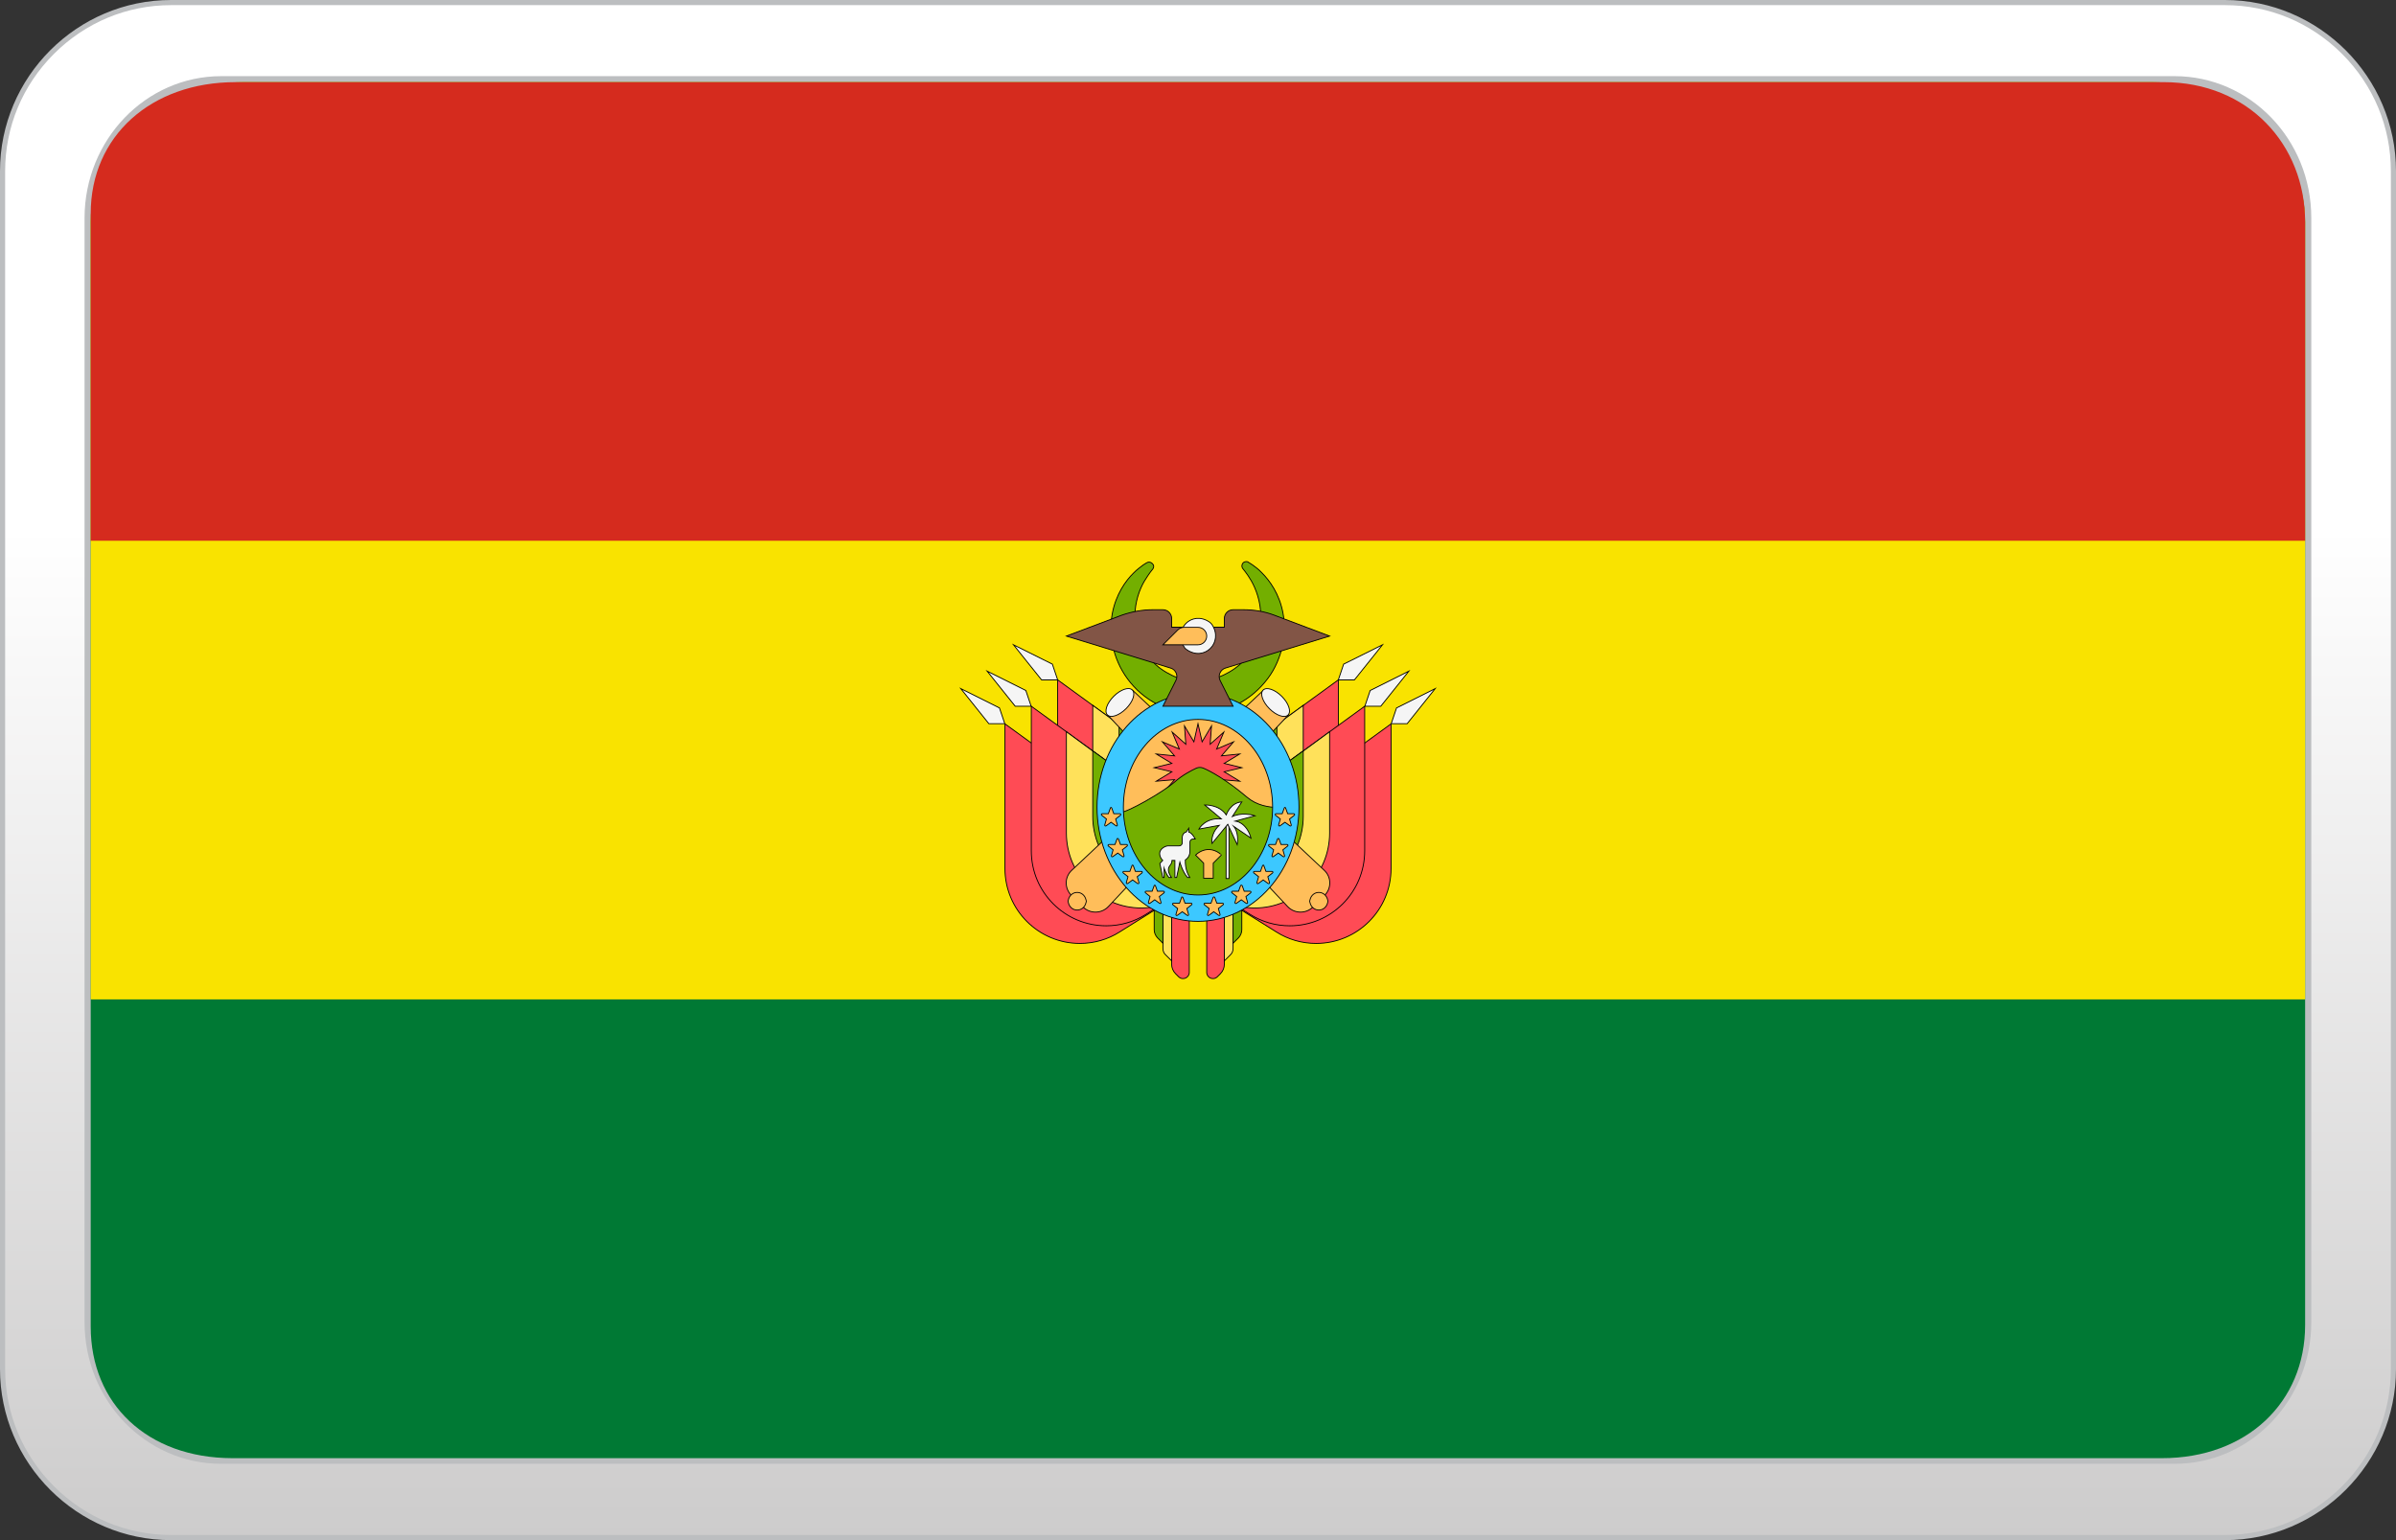 <?xml version="1.0" encoding="utf-8"?>
<!-- Generator: Adobe Illustrator 22.1.0, SVG Export Plug-In . SVG Version: 6.00 Build 0)  -->
<svg version="1.1" id="casino-payments" xmlns="http://www.w3.org/2000/svg" xmlns:xlink="http://www.w3.org/1999/xlink" x="0px"
	 y="0px" viewBox="0 0 1400 900" style="enable-background:new 0 0 1400 900;" xml:space="preserve">
<rect x="0" y="0" width="1400" height="900" fill="#333333" stroke="none"/>
<style type="text/css">
	.st0{fill:url(#XMLID_3_);}
	.st1{fill:#BCBEC0;}
	.st2{fill:none;stroke:#BCBEC0;stroke-width:7;stroke-miterlimit:10;}
	.st3{fill:#007934;}
	.st4{fill:#F9E300;}
	.st5{fill:#D52B1E;}
	.st6{fill:#73AF00;stroke:#000000;stroke-width:0.5;stroke-miterlimit:10;}
	.st7{fill:#FF4B55;stroke:#000000;stroke-width:0.5;stroke-miterlimit:10;}
	.st8{fill:#FFE15A;stroke:#000000;stroke-width:0.5;stroke-miterlimit:10;}
	.st9{fill:#F5F5F5;stroke:#000000;stroke-width:0.5;stroke-miterlimit:10;}
	.st10{fill:#FFBE5A;stroke:#000000;stroke-width:0.5;stroke-miterlimit:10;}
	.st11{fill:#3CC8FF;stroke:#000000;stroke-width:0.5;stroke-miterlimit:10;}
	.st12{fill:#825546;stroke:#000000;stroke-width:0.5;stroke-miterlimit:10;}
</style>
<g id="paypal_1_">
	<g id="card-form_2_">
		
			<linearGradient id="XMLID_3_" gradientUnits="userSpaceOnUse" x1="700" y1="38796.5" x2="700" y2="37899.5" gradientTransform="matrix(1 0 0 1 0 -37898)">
			<stop  offset="0" style="stop-color:#CDCCCC"/>
			<stop  offset="0.658" style="stop-color:#FFFFFF"/>
		</linearGradient>
		<path id="XMLID_4_" class="st0" d="M100,898.5c-54.3,0-98.5-44.2-98.5-98.5V100C1.5,45.7,45.7,1.5,100,1.5h1200
			c54.3,0,98.5,44.2,98.5,98.5v700c0,54.3-44.2,98.5-98.5,98.5H100z"/>
		<path id="XMLID_1_" class="st1" d="M1300,3c25.8,0,50.1,10.1,68.5,28.5S1397,74.2,1397,100v700c0,25.8-10.1,50.1-28.5,68.5
			S1325.8,897,1300,897H100c-25.8,0-50.1-10.1-68.5-28.5S3,825.8,3,800V100c0-25.8,10.1-50.1,28.5-68.5S74.2,3,100,3H1300 M1300,0
			H100C45,0,0,45,0,100v700c0,55,45,100,100,100h1200c55,0,100-45,100-100V100C1400,45,1355,0,1300,0L1300,0z"/>
	</g>
</g>
<g>
	<path class="st2" d="M129.3,48h1141.3c42.2,0,76.4,35.4,76.4,79.3v645.3c0,43.8-34.1,79.3-76.4,79.3H129.3
		c-42.2,0-76.4-35.4-76.4-79.3V127.3C53,83.6,87.1,48,129.3,48z"/>
</g>
<g>
	<g>
		<path class="st3" d="M142.7,48h1114.5c49.6,0,89.7,36.6,89.7,81.8v644.5c0,45.2-34.1,77.8-83.7,77.8H135.7
			C86.1,852,53,820.4,53,775.2V129.8C53,84.6,93.2,48,142.7,48z"/>
	</g>
	<g>
		<path class="st4" d="M142.7,48h1114.5c49.6,0,89.7,36.6,89.7,81.8V584H53V129.8C53,84.6,93.2,48,142.7,48z"/>
	</g>
	<g>
		<path class="st5" d="M137.7,48h1126.5c49.6,0,82.7,36.6,82.7,81.8V316H53V124.8C53,79.6,88.2,48,137.7,48z"/>
	</g>
</g>
<g>
	<path class="st6" d="M673.6,332.5c0,0-0.5,0.6-1.5,1.9c-0.8,1.2-2.1,2.9-3.5,5.3c-2.7,4.6-5.4,11.8-5.5,20.4
		c0,4.1,0.9,9.2,2.3,13.2c1.5,4.5,4.1,8.7,7.3,12.4c3.2,3.8,7.6,6.8,12.2,9c2.3,1.2,4.9,1.8,7.3,2.4c1.3,0.4,2.6,0.4,3.8,0.6
		c0.6,0.1,1.3,0.1,1.9,0.1h1h0.5h0.3h0.1l0,0c-0.3,0,0.5,0-0.4,0c1.5-0.1,3.5-0.1,4.7-0.3c1.2-0.3,2.1-0.3,3.5-0.6
		c2.4-0.6,5-1.3,7.3-2.4c4.6-2.2,9-5.1,12.2-9c3.2-3.8,5.8-8.1,7.3-12.4c1.5-4.5,2.3-8.8,2.3-13.2c-0.1-8.5-2.8-15.6-5.5-20.4
		c-1.3-2.3-2.6-4.1-3.5-5.3c-0.9-1.2-1.4-1.8-1.4-1.8l-0.1-0.1c-0.9-1.2-0.6-2.7,0.4-3.6c0.9-0.6,2.1-0.8,2.9-0.1
		c0,0,0.8,0.5,2.2,1.4c1.3,1,3.5,2.4,5.6,4.7c4.5,4.5,10.3,12.3,12.4,23.8c1,5.5,1.2,12.2-0.3,18.7c-1.4,6.5-4.2,13.5-8.7,19.4
		c-4.5,6-10.5,11.3-17.6,14.9c-3.5,1.9-7.3,3.2-11.3,4.2c-1.9,0.5-4.2,0.8-6.4,1.2c-2.1,0.3-3.5,0.3-5.1,0.4h-0.6h-0.1h-0.4h-0.8
		l-1.5-0.1c-1-0.1-2.1-0.1-3.1-0.3c-2.1-0.4-4-0.5-6-1c-4-0.9-7.8-2.3-11.3-4.2c-7.2-3.6-13.1-8.8-17.6-14.9s-7.3-12.8-8.7-19.4
		c-1.5-7.1-1.3-12.9-0.3-18.7c2.1-11.4,7.9-19.4,12.4-23.8c2.2-2.3,4.4-3.7,5.6-4.7c1.3-0.9,2.1-1.3,2.1-1.3
		c1.2-0.8,2.8-0.4,3.6,0.8C674.4,330.4,674.2,331.7,673.6,332.5z"/>
	<path class="st7" d="M694.9,535.9v32.3c0,3.2-3.8,4.9-6.2,2.6l-1.8-1.8c-1.5-1.5-2.3-3.5-2.3-5.5v-27.6H694.9L694.9,535.9
		L694.9,535.9z"/>
	<path class="st8" d="M679.5,530.7v23.5c0,1.4,0.5,2.8,1.5,3.7l3.6,3.6v-30.8H679.5L679.5,530.7z"/>
	<path class="st6" d="M674.4,530.7v12.6c0,1.8,0.8,3.5,1.9,4.7l3.2,3.2v-20.5H674.4L674.4,530.7z"/>
	<path class="st7" d="M705.1,535.9v32.3c0,3.2,3.8,4.9,6.2,2.6l1.8-1.8c1.5-1.5,2.3-3.5,2.3-5.5v-27.6H705.1L705.1,535.9z"/>
	<path class="st8" d="M720.5,530.7v23.5c0,1.4-0.5,2.8-1.5,3.7l-3.6,3.6v-30.8H720.5L720.5,530.7L720.5,530.7z"/>
	<path class="st6" d="M725.6,530.7v12.6c0,1.8-0.8,3.5-1.9,4.7l-3.2,3.2v-20.5H725.6L725.6,530.7z"/>
	<path class="st7" d="M725.6,438.3l56.4-41v84.5c0,24.2-19.6,43.8-43.8,43.8l0,0c-8.2,0-16.3-2.3-23.2-6.7l-30.4-19.1v-62.3
		L725.6,438.3z"/>
	<path class="st8" d="M761.5,412.2v59.2c0,24.2-19.6,43.8-43.8,43.8c-3.6,0-7.2-0.5-10.8-1.4l-22.3-14v-62.3l41,0.8L761.5,412.2z"/>
	<path class="st6" d="M746.1,423.5v38.2c0,24.2-19.6,43.8-43.8,43.8c-3.6,0-7.2-0.5-10.8-1.4l-6.9-4.4v-62.2l41,0.8L746.1,423.5z"/>
	<polygon class="st9" points="785.1,388.1 807.8,376.8 791.4,397.3 782,397.3 	"/>
	<path class="st7" d="M756.4,464l56.4-41v84.5c0,24.2-19.6,43.8-43.8,43.8l0,0c-8.2,0-16.3-2.3-23.2-6.7l-30.4-19v-62.3L756.4,464z"
		/>
	<path class="st6" d="M776.9,449.1v38.2c0,24.2-19.6,43.8-43.8,43.8c-3.6,0-7.2-0.5-10.8-1.4l-6.9-4.4v-62.2l41,0.8L776.9,449.1z"/>
	<polygon class="st9" points="816,413.7 838.6,402.4 822.2,422.9 812.9,422.9 	"/>
	<path class="st7" d="M741,453.7l56.4-41v84.5c0,24.2-19.6,43.8-43.8,43.8l0,0c-8.2,0-16.3-2.3-23.2-6.7l-30.4-19v-62.3L741,453.7z"
		/>
	<path class="st8" d="M776.9,427.6v59.2c0,24.2-19.6,43.8-43.8,43.8c-3.6,0-7.2-0.5-10.8-1.4L700,515.4v-62.3l41,0.8L776.9,427.6z"
		/>
	<path class="st6" d="M761.5,438.8V477c0,24.2-19.6,43.8-43.8,43.8c-3.6,0-7.2-0.5-10.8-1.4l-6.9-4.4v-62.2l41,0.8L761.5,438.8z"/>
	<polygon class="st9" points="800.6,403.5 823.2,392.2 806.8,412.7 797.5,412.7 	"/>
	<path class="st7" d="M674.4,438.3l-56.4-41v84.5c0,24.2,19.6,43.8,43.8,43.8l0,0c8.2,0,16.3-2.3,23.2-6.7l30.4-19v-62.3
		L674.4,438.3z"/>
	<path class="st8" d="M638.5,412.2v59.2c0,24.2,19.6,43.8,43.8,43.8c3.6,0,7.2-0.5,10.8-1.4l22.4-14v-62.3l-41,0.8L638.5,412.2z"/>
	<path class="st6" d="M653.9,423.5v38.2c0,24.2,19.6,43.8,43.8,43.8c3.6,0,7.2-0.5,10.8-1.4l6.9-4.4v-62.2l-41,0.8L653.9,423.5z"/>
	<polygon class="st9" points="614.9,388.1 592.2,376.8 608.6,397.3 618,397.3 	"/>
	<path class="st7" d="M643.6,464l-56.4-41v84.5c0,24.2,19.6,43.8,43.8,43.8l0,0c8.2,0,16.3-2.3,23.2-6.7l30.4-19v-62.3L643.6,464z"
		/>
	<path class="st6" d="M623.1,449.1v38.2c0,24.2,19.6,43.8,43.8,43.8c3.6,0,7.2-0.5,10.8-1.4l6.9-4.4v-62.2l-41,0.8L623.1,449.1z"/>
	<polygon class="st9" points="584,413.7 561.4,402.4 577.8,422.9 587.1,422.9 	"/>
	<path class="st7" d="M659,453.7l-56.4-41v84.5c0,24.2,19.6,43.8,43.8,43.8l0,0c8.2,0,16.3-2.3,23.2-6.7l30.4-19v-62.3L659,453.7z"
		/>
	<path class="st8" d="M623.1,427.6v59.2c0,24.2,19.6,43.8,43.8,43.8c3.6,0,7.2-0.5,10.8-1.4l22.3-13.8v-62.3l-41,0.8L623.1,427.6z"
		/>
	<path class="st6" d="M638.5,438.8V477c0,24.2,19.6,43.8,43.8,43.8c3.6,0,7.2-0.5,10.8-1.4l6.9-4.4v-62.2l-41,0.8L638.5,438.8z"/>
	<g>
		<path class="st10" d="M632.8,530l-6.8-6.8c-4.1-4.1-4-10.8,0.3-14.7l112-105.2l14.5,14.5l-105.2,112
			C643.6,534,636.9,534.1,632.8,530z"/>
		<path class="st10" d="M634.6,527.3c-1.3,6-9.1,6-10.4,0c-0.1-0.4-0.1-0.9,0-1.3c1.3-6,9.1-6,10.4,0
			C634.8,526.4,634.8,526.9,634.6,527.3z"/>
	</g>
	
		<ellipse transform="matrix(0.707 -0.707 0.707 0.707 -71.943 647.376)" class="st9" cx="745.5" cy="410.5" rx="5.1" ry="10.3"/>
	<g>
		<path class="st10" d="M767.2,530l6.8-6.8c4.1-4.1,4-10.8-0.3-14.7l-112-105.2l-14.5,14.5l105.2,112
			C756.4,534,763.1,534.1,767.2,530z"/>
		<path class="st10" d="M765.4,527.3c1.3,6,9.1,6,10.4,0c0.1-0.4,0.1-0.9,0-1.3c-1.3-6-9.1-6-10.4,0
			C765.2,526.4,765.2,526.9,765.4,527.3z"/>
	</g>
	
		<ellipse transform="matrix(0.707 -0.707 0.707 0.707 -98.592 583.005)" class="st9" cx="654.5" cy="410.5" rx="10.3" ry="5.1"/>
	<ellipse class="st10" cx="700" cy="471.7" rx="45.4" ry="53.8"/>
	<polygon class="st7" points="700,422.9 702.4,433.5 707.9,424.2 707.1,434.9 715.1,427.8 710.9,437.7 720.8,433.5 713.7,441.7 
		724.4,440.6 715.3,446.1 725.6,448.6 715.3,451 724.4,456.5 713.7,455.6 720.8,463.7 710.9,459.5 715.1,469.3 707.1,462.3 
		707.9,472.9 702.4,463.8 700,474.2 697.6,463.8 692.1,472.9 692.9,462.3 684.9,469.3 689.1,459.5 679.2,463.7 686.3,455.6 
		675.6,456.5 684.7,451 674.4,448.6 684.7,446.1 675.6,440.6 686.3,441.7 679.2,433.5 689.1,437.7 684.9,427.8 692.9,434.9 
		692.1,424.2 697.6,433.5 	"/>
	<path class="st6" d="M756.8,470.8c0,0-17,4.5-28.1-4.9c-12.3-10.4-21.5-15.3-25.5-17c-1.4-0.6-2.8-0.6-4.2,0
		c-2.8,1.3-8.1,4-12.7,8.1c-6.8,5.9-27.4,17.7-31.5,17.7v25.5l32.6,28.2l38.5-1.2L756.8,470.8z"/>
	<path class="st11" d="M700,538.4c-32.6,0-59-29.9-59-66.7s26.4-66.7,59-66.7s59,29.9,59,66.7S732.6,538.4,700,538.4z M700,420.4
		c-24.1,0-43.6,23.1-43.6,51.3s19.6,51.3,43.6,51.3s43.6-23.1,43.6-51.3S724.1,420.4,700,420.4z"/>
	<g>
		<path class="st10" d="M691.2,524.5l1.2,3.3h3.6c0.5,0,0.6,0.6,0.3,0.9l-2.8,2.2l1,3.5c0.1,0.4-0.4,0.8-0.8,0.5l-2.9-2.1l-2.9,2.1
			c-0.4,0.3-0.9-0.1-0.8-0.5l1-3.5l-2.8-2.2c-0.4-0.3-0.1-0.9,0.3-0.9h3.6l1.2-3.3C690.4,524,691,524,691.2,524.5z"/>
		<path class="st10" d="M675.1,517.5l1.2,3.3h3.6c0.5,0,0.6,0.6,0.3,0.9l-2.8,2.2l1,3.5c0.1,0.4-0.4,0.8-0.8,0.5l-2.9-2.1l-2.9,2.1
			c-0.4,0.3-0.9-0.1-0.8-0.5l1-3.5l-2.7-2.2c-0.4-0.3-0.1-0.9,0.3-0.9h3.6l1.2-3.3C674.4,517.2,675,517.2,675.1,517.5z"/>
		<path class="st10" d="M662.2,505.9l1.2,3.3h3.6c0.5,0,0.6,0.6,0.3,0.9l-2.8,2.2l1,3.5c0.1,0.4-0.4,0.8-0.8,0.5l-2.9-2.1l-2.9,2.1
			c-0.4,0.3-0.9-0.1-0.8-0.5l1-3.5l-2.8-2.2c-0.4-0.3-0.1-0.9,0.3-0.9h3.6l1.2-3.3C661.4,505.4,662.1,505.4,662.2,505.9z"/>
		<path class="st10" d="M653.5,490.2l1.2,3.3h3.6c0.5,0,0.6,0.6,0.3,0.9l-2.8,2.2l1,3.5c0.1,0.4-0.4,0.8-0.8,0.5l-2.9-2.1l-2.9,2.1
			c-0.4,0.3-0.9-0.1-0.8-0.5l1-3.5l-2.8-2.2c-0.4-0.3-0.1-0.9,0.3-0.9h3.6l1.2-3.3C652.7,489.9,653.3,489.9,653.5,490.2z"/>
		<path class="st10" d="M649.6,472.2l1.2,3.3h3.6c0.5,0,0.6,0.6,0.3,0.9l-2.8,2.2l1,3.5c0.1,0.4-0.4,0.8-0.8,0.5l-2.9-2.1l-2.9,2.1
			c-0.4,0.3-0.9-0.1-0.8-0.5l1-3.5l-2.8-2.2c-0.4-0.3-0.1-0.9,0.3-0.9h3.6l1.2-3.3C648.9,471.7,649.4,471.7,649.6,472.2z"/>
		<path class="st10" d="M708.8,524.5l-1.2,3.3h-3.6c-0.5,0-0.6,0.6-0.3,0.9l2.8,2.2l-1,3.5c-0.1,0.4,0.4,0.8,0.8,0.5l2.9-2.1
			l2.9,2.1c0.4,0.3,0.9-0.1,0.8-0.5l-1-3.5l2.8-2.2c0.4-0.3,0.1-0.9-0.3-0.9H711l-1.2-3.3C709.6,524,709,524,708.8,524.5z"/>
		<path class="st10" d="M724.9,517.5l-1.2,3.3h-3.6c-0.5,0-0.6,0.6-0.3,0.9l2.8,2.2l-1,3.5c-0.1,0.4,0.4,0.8,0.8,0.5l2.9-2.1
			l2.9,2.1c0.4,0.3,0.9-0.1,0.8-0.5l-1-3.5l2.8-2.2c0.4-0.3,0.1-0.9-0.3-0.9H727l-1.2-3.3C725.6,517.2,725,517.2,724.9,517.5z"/>
		<path class="st10" d="M737.7,505.9l-1.2,3.3h-3.6c-0.5,0-0.6,0.6-0.3,0.9l2.8,2.2l-1,3.5c-0.1,0.4,0.4,0.8,0.8,0.5l2.9-2.1
			l2.9,2.1c0.4,0.3,0.9-0.1,0.8-0.5l-1-3.5l2.8-2.2c0.4-0.3,0.1-0.9-0.3-0.9h-3.6l-1.2-3.3C738.5,505.4,737.9,505.4,737.7,505.9z"/>
		<path class="st10" d="M746.5,490.2l-1.2,3.3h-3.6c-0.5,0-0.6,0.6-0.3,0.9l2.8,2.2l-1,3.5c-0.1,0.4,0.4,0.8,0.8,0.5l2.9-2.1
			l2.9,2.1c0.4,0.3,0.9-0.1,0.8-0.5l-1-3.5l2.8-2.2c0.4-0.3,0.1-0.9-0.3-0.9h-3.6l-1.2-3.3C747.3,489.9,746.7,489.9,746.5,490.2z"/>
		<path class="st10" d="M750.4,472.2l-1.2,3.3h-3.6c-0.5,0-0.6,0.6-0.3,0.9l2.8,2.2l-1,3.5c-0.1,0.4,0.4,0.8,0.8,0.5l2.9-2.1
			l2.9,2.1c0.4,0.3,0.9-0.1,0.8-0.5l-1-3.5l2.8-2.2c0.4-0.3,0.1-0.9-0.3-0.9h-3.6l-1.2-3.3C751.1,471.7,750.5,471.7,750.4,472.2z"/>
	</g>
	<path class="st9" d="M677.7,504.6l1.7,8.2h0.8v-5.5c0,0,1.2,3.8,2.9,5.5h1.4c-0.6-0.9-1.8-2.6-1.8-4.5c0-2.6,2.1-2.8,2.1-5.5h1.7
		v10h1l1.9-9c0,0,1.5,5.6,4.5,9h1.3c-0.9-1.4-2.8-4.9-2.6-10.3c0,0,2.7-1.4,2.7-5.1v-5.3c0-1,0.8-1.8,1.8-1.8h1.3
		c0,0-1.8-3.6-3.8-4.1v-2.2l-1.5,2.2c-1.4,0.3-2.3,1.7-2.3,3.1v3.2c0,1-0.8,1.8-1.8,1.8h-6.4c-1.9,0-5,1.9-5,4.4s1.8,4.1,1.8,4.1
		L677.7,504.6z"/>
	<path class="st10" d="M706.5,496.4h-0.6c-4.6,0.3-7.3,3.3-7.3,3.3l4.7,4.7v8.8h5.6v-8.8l4.7-4.7
		C713.8,499.7,711.2,496.7,706.5,496.4z"/>
	<g>
		<rect x="716.4" y="481.9" class="st9" width="1.7" height="31.5"/>
		<path class="st9" d="M717.4,481.7l-9.2,11.2c0,0-1.2-5.4,4.2-10.6l-11.9,2.2c0,0,3.6-6.8,13.1-6l-9.7-8.1c0,0,8.3-0.5,12.6,5.8
			c0,0,2.4-7.2,9.1-7.6l-5.5,8.5c0,0,5.5-2.8,13.2-0.4l-11.4,3.1c0,0,6.4,0.6,9.1,10l-10-6.8c0,0,3.1,3.6,1.9,10.6L717.4,481.7z"/>
		<polygon class="st9" points="599.4,403.5 576.8,392.2 593.2,412.7 602.5,412.7 		"/>
	</g>
	<path class="st12" d="M716,390.4l60.9-18.7l-32.3-12.2c-5.8-2.2-11.9-3.2-18.1-3.2h-6c-2.8,0-5.1,2.3-5.1,5.1v5.1H700h-15.4v-5.1
		c0-2.8-2.3-5.1-5.1-5.1h-6c-6.2,0-12.3,1.2-18.1,3.2l-32.3,12.2l60.9,18.7c3.1,0.9,4.5,4.4,3.1,7.2l-7.6,15.1h41l-7.6-15.1
		C711.5,394.7,713.1,391.3,716,390.4z"/>
	<path class="st9" d="M708.2,365c6.8,10.4-4.4,21.7-14.7,14.7c-0.6-0.4-1.2-0.9-1.5-1.5c-6.8-10.4,4.4-21.7,14.7-14.7
		C707.2,363.9,707.8,364.4,708.2,365z"/>
	<path class="st10" d="M705.1,371.7L705.1,371.7c0,2.8-2.3,5.1-5.1,5.1h-20.5l8.7-8.7c1-1,2.3-1.5,3.6-1.5h8.1
		C702.8,366.5,705.1,368.9,705.1,371.7z"/>
</g>
</svg>
